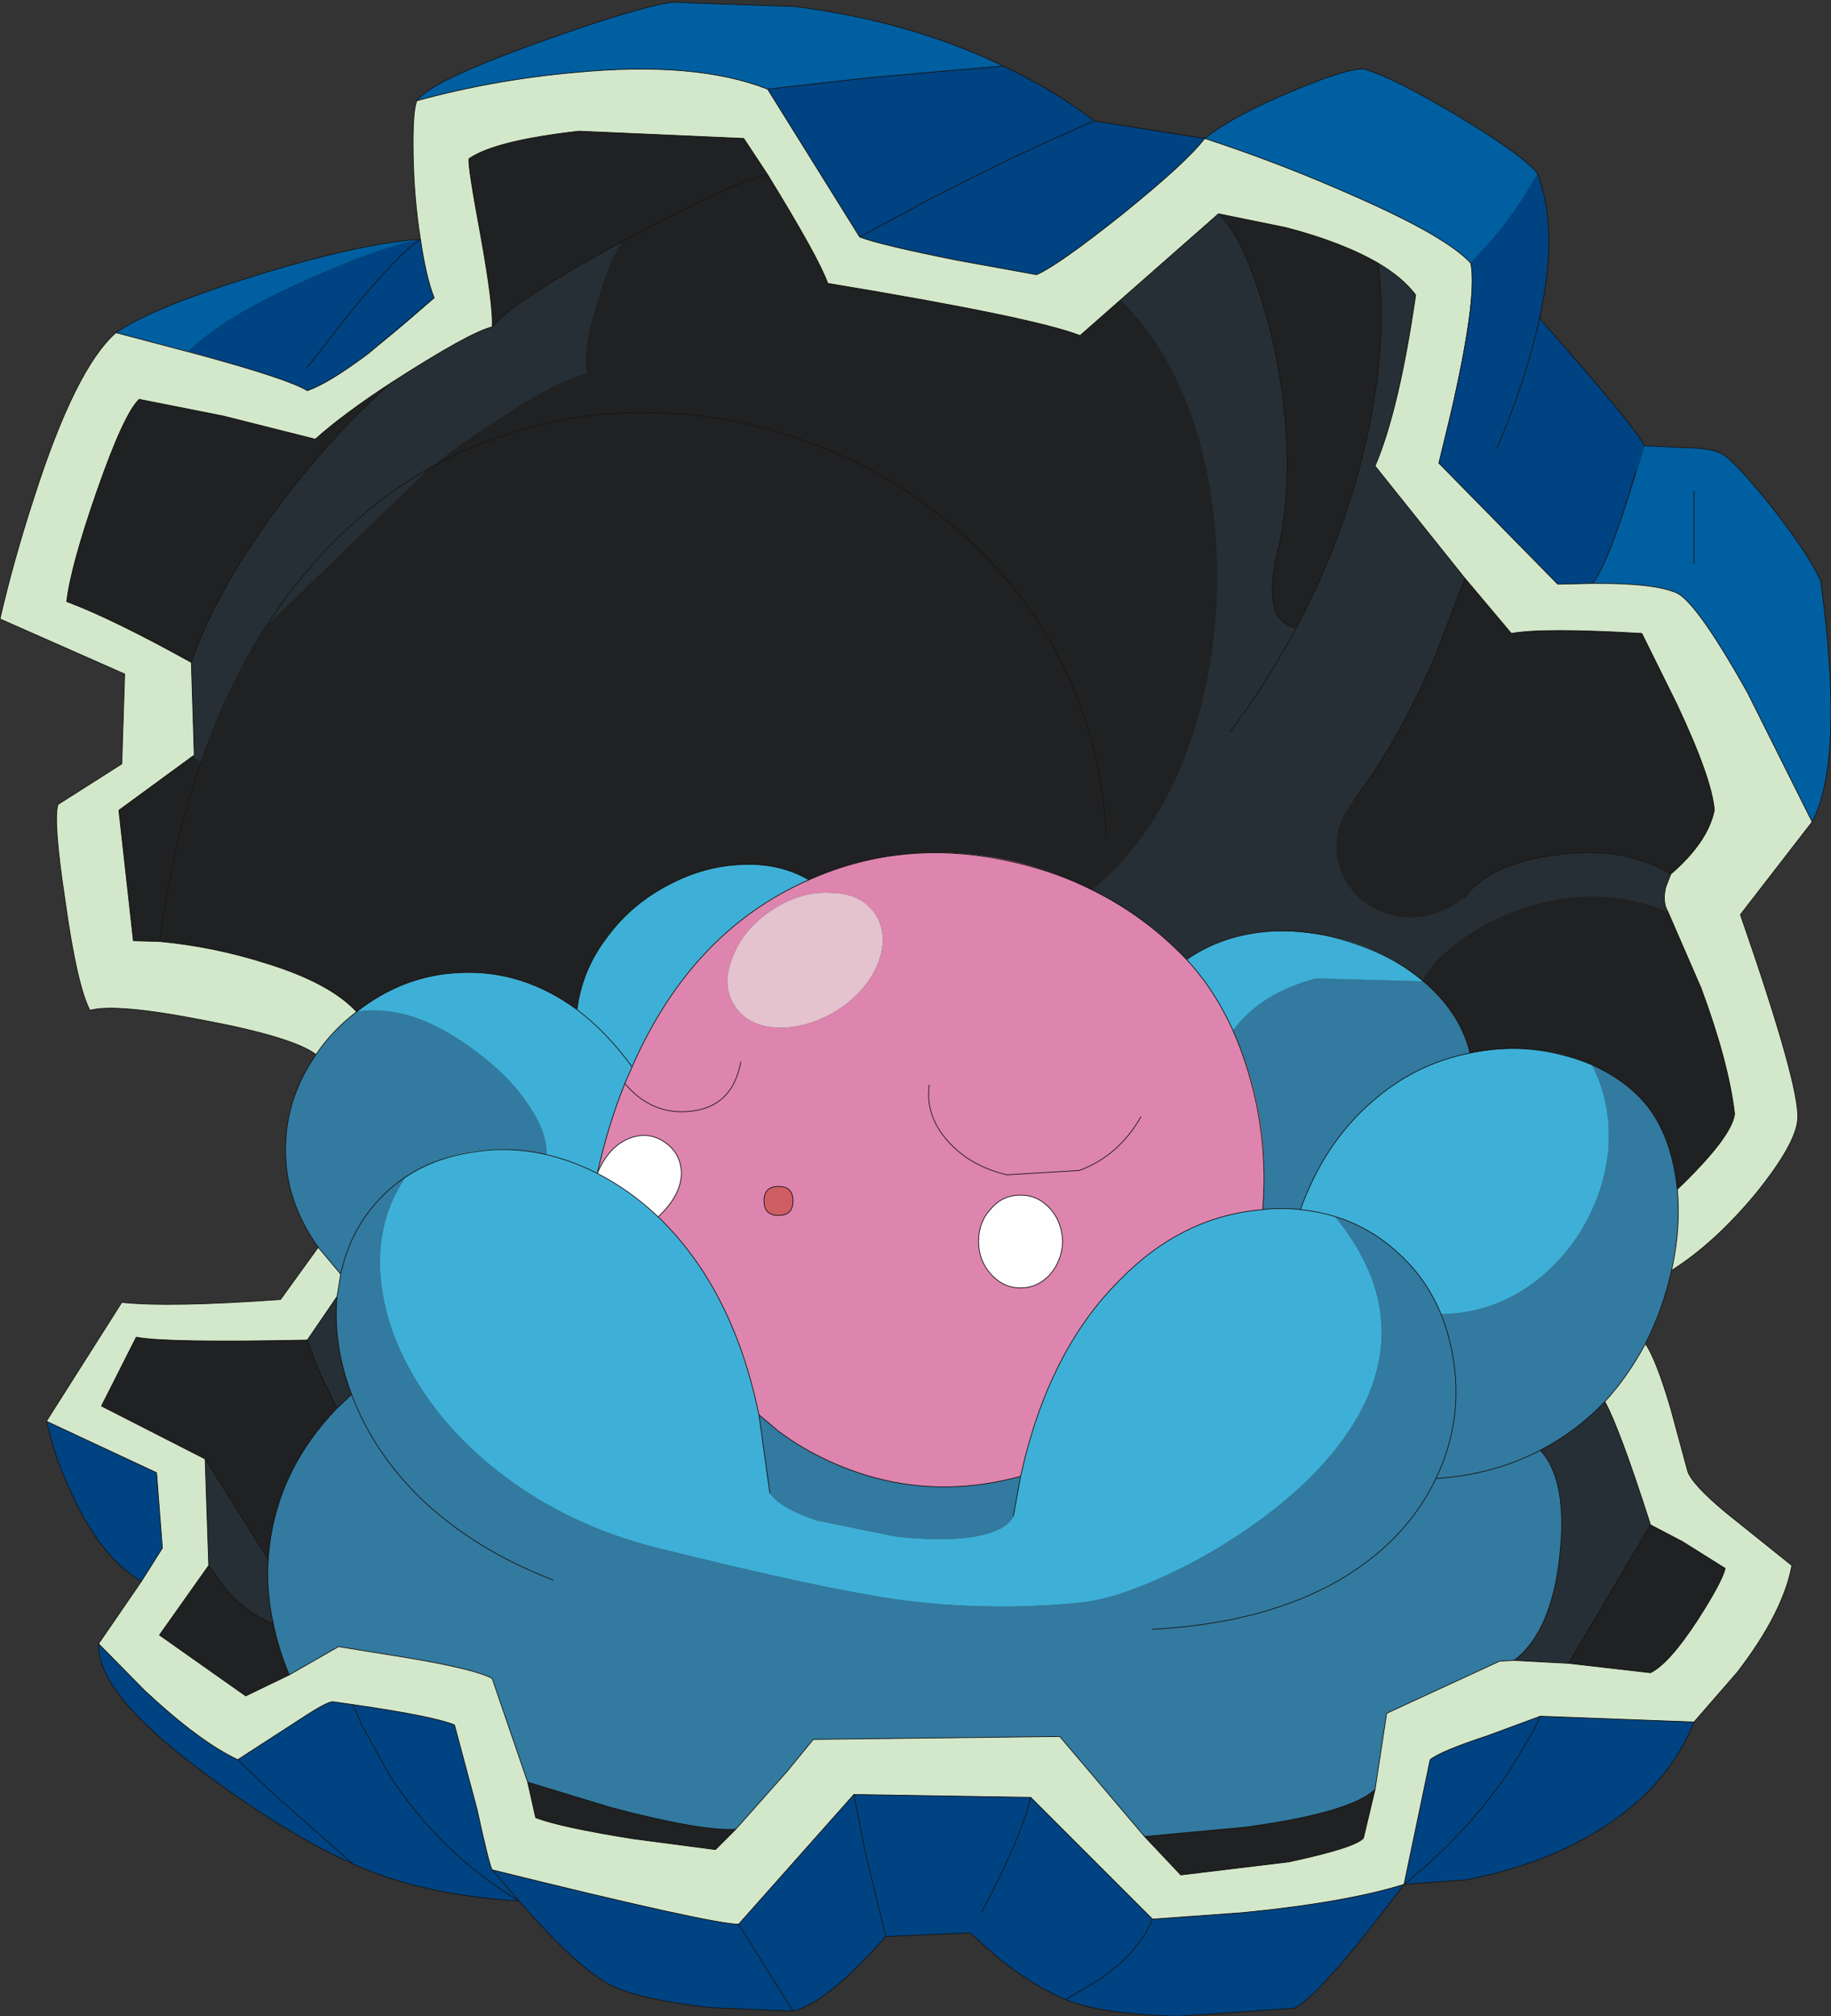 <?xml version="1.0" encoding="UTF-8" standalone="no"?>
<svg xmlns:xlink="http://www.w3.org/1999/xlink" height="139.1px" width="126.3px" xmlns="http://www.w3.org/2000/svg">
  <rect width="100%" height="100%" fill="#333333" stroke="none"/>
  <g transform="matrix(1.0, 0.0, 0.0, 1.0, -0.9, -0.9)">
    <path d="M116.2 88.55 Q115.6 91.25 114.4 93.6 113.2 95.85 111.6 97.6 109.65 99.65 107.15 100.95 109.05 103.0 108.5 108.15 107.95 113.45 105.35 115.45 L104.35 115.5 96.55 119.1 95.75 124.35 Q94.1 125.95 86.85 126.95 L79.85 127.6 74.0 120.7 57.0 120.9 55.2 123.1 51.65 127.1 Q49.3 127.25 43.05 125.6 L37.3 123.85 34.85 116.7 Q33.7 116.05 28.9 115.25 L24.25 114.5 20.85 116.45 Q20.1 114.65 19.75 112.9 19.25 110.7 19.4 108.5 19.8 102.55 24.15 98.05 L25.15 97.1 Q23.85 93.65 24.15 90.35 L24.4 88.8 22.85 86.95 Q20.5 83.65 20.6 80.0 20.65 76.6 22.7 73.65 23.8 72.0 25.5 70.7 29.5 70.05 34.2 73.8 36.2 75.35 37.4 77.2 38.65 79.05 38.6 80.55 33.1 79.3 28.85 82.15 26.85 85.1 27.15 88.95 27.45 92.7 29.8 96.45 32.2 100.25 36.25 103.15 40.6 106.25 46.1 107.65 57.3 110.45 62.8 111.25 69.05 112.1 75.5 111.45 78.1 111.2 82.45 109.05 87.35 106.55 90.9 103.2 95.15 99.1 96.0 94.85 97.0 89.75 93.0 84.85 95.5 85.6 97.35 87.35 99.25 89.05 100.3 91.55 103.3 91.55 105.95 89.9 108.45 88.3 110.05 85.65 111.6 83.0 111.85 80.1 112.05 76.95 110.7 74.35 112.65 75.25 113.95 76.55 116.15 78.75 116.6 82.95 116.85 85.65 116.2 88.55 M85.95 72.0 Q87.85 69.4 91.7 68.4 L98.95 68.6 99.0 68.55 Q101.65 70.75 102.3 73.55 98.5 74.3 95.55 76.9 92.25 79.75 90.6 84.35 89.2 84.2 88.0 84.35 88.6 77.8 85.95 72.0 M53.25 98.5 L54.55 99.6 Q56.2 100.85 58.2 101.75 64.5 104.6 71.3 102.75 L70.8 105.5 Q70.35 106.55 67.9 106.95 65.7 107.25 62.65 106.9 L57.25 105.8 Q54.7 104.95 54.0 103.9 L53.25 98.5" fill="#327aa0" fill-rule="evenodd" stroke="none"/>
    <path d="M82.75 67.1 Q86.25 64.65 91.1 65.25 95.65 65.75 99.0 68.55 L98.95 68.6 91.7 68.4 Q87.85 69.4 85.95 72.0 84.65 69.15 82.75 67.1 M88.0 84.35 Q89.2 84.2 90.6 84.35 92.25 79.75 95.55 76.9 98.5 74.3 102.3 73.55 106.75 72.65 110.7 74.35 112.05 76.95 111.85 80.1 111.6 83.0 110.05 85.65 108.45 88.3 105.95 89.9 103.3 91.55 100.3 91.55 99.25 89.05 97.35 87.35 95.5 85.6 93.0 84.85 97.0 89.75 96.0 94.85 95.15 99.1 90.9 103.2 87.35 106.55 82.45 109.05 78.1 111.2 75.5 111.45 69.05 112.1 62.8 111.25 57.3 110.45 46.1 107.65 40.6 106.25 36.25 103.15 32.2 100.25 29.8 96.45 27.45 92.7 27.15 88.95 26.85 85.1 28.85 82.15 33.1 79.3 38.6 80.55 38.65 79.05 37.4 77.2 36.2 75.35 34.2 73.8 29.5 70.05 25.5 70.7 28.75 68.15 32.65 68.0 36.95 67.8 40.7 70.55 41.05 67.75 42.85 65.45 44.5 63.25 47.0 61.95 49.45 60.65 52.0 60.55 54.65 60.4 56.7 61.6 48.6 65.15 44.5 74.5 L44.0 75.65 Q42.85 78.5 42.1 81.85 44.35 83.0 46.3 84.85 51.45 89.8 53.25 98.5 L54.0 103.9 Q54.7 104.95 57.25 105.8 L62.65 106.9 Q65.7 107.25 67.9 106.95 70.35 106.55 70.8 105.5 L71.3 102.75 Q73.2 94.1 78.15 89.2 82.45 84.8 88.0 84.35" fill="#3eb0d7" fill-rule="evenodd" stroke="none"/>
    <path d="M110.75 41.15 Q114.95 41.1 116.55 41.8 117.95 42.45 121.45 48.7 L125.9 57.6 120.95 64.0 Q125.1 75.95 124.9 78.15 124.75 79.85 122.05 83.2 119.2 86.65 116.2 88.55 116.85 85.65 116.6 82.95 120.35 79.35 120.55 77.75 120.15 74.25 118.25 69.1 L115.95 63.8 Q115.55 63.15 115.8 62.1 L116.15 61.2 Q118.7 59.0 119.15 56.8 119.0 54.65 116.55 49.45 L114.15 44.6 Q107.35 44.2 105.15 44.6 L101.95 40.8 95.75 33.05 Q97.4 29.2 98.55 21.25 97.65 20.05 95.95 19.05 93.45 17.6 89.6 16.6 L84.95 15.65 78.2 21.6 75.4 24.05 Q72.2 22.8 58.0 20.45 57.35 18.65 53.85 12.95 L52.2 10.45 40.85 9.95 Q35.05 10.6 33.25 11.85 33.15 12.25 34.05 17.1 34.95 22.1 34.85 23.45 33.25 23.85 27.9 27.3 24.6 29.45 22.65 31.2 L16.3 29.6 10.5 28.45 Q9.45 29.45 7.6 34.75 5.8 39.9 5.5 42.4 8.7 43.6 14.1 46.6 L14.3 53.0 14.2 53.05 9.1 56.8 10.1 65.8 11.9 65.85 Q15.65 66.2 19.25 67.35 23.65 68.7 25.5 70.7 23.8 72.0 22.7 73.65 21.1 72.45 15.0 71.3 8.9 70.1 7.1 70.6 6.2 68.85 5.4 63.1 4.55 57.5 4.9 56.4 L9.3 53.6 9.5 47.4 0.9 43.6 Q1.8 39.65 3.25 35.2 6.1 26.3 8.9 23.85 L13.9 25.15 Q20.7 27.0 22.1 27.85 24.65 27.0 30.85 21.45 30.3 20.1 29.9 17.4 29.45 14.55 29.4 11.55 29.35 8.6 29.65 7.85 34.95 6.4 40.55 5.9 48.9 5.1 53.85 7.05 L60.2 17.25 Q61.65 17.8 66.9 18.85 L72.4 19.85 Q73.9 19.2 78.35 15.65 82.8 12.05 84.0 10.45 89.35 12.2 94.6 14.55 100.7 17.25 102.35 19.05 102.9 21.85 100.15 32.85 L108.35 41.2 110.75 41.15 M114.4 93.6 Q115.15 94.7 116.15 98.1 L117.3 102.35 Q117.55 103.25 119.95 105.25 L124.5 108.9 Q123.9 112.15 120.75 116.25 L117.75 119.7 107.15 119.3 103.5 120.65 Q100.3 121.7 99.55 122.3 L97.75 130.9 Q93.75 132.15 86.65 132.85 L80.4 133.3 72.0 124.9 59.8 124.7 51.85 133.65 Q50.0 133.65 34.85 129.9 34.65 129.6 33.8 125.7 L32.25 119.9 Q30.8 119.3 25.25 118.5 L23.85 118.3 Q23.45 118.3 21.7 119.45 L17.3 122.3 Q14.65 121.05 10.9 117.55 L7.7 114.3 10.65 110.0 12.1 107.7 11.7 102.5 4.1 98.95 9.3 90.75 Q12.65 91.1 20.25 90.55 L22.85 86.95 24.4 88.8 24.15 90.35 22.1 93.35 Q12.3 93.55 10.3 93.15 L7.9 97.9 15.05 101.55 15.3 108.9 11.9 113.7 17.85 117.9 20.85 116.45 24.25 114.5 28.9 115.25 Q33.7 116.05 34.85 116.7 L37.3 123.85 37.85 126.3 Q39.55 126.95 44.55 127.75 L50.25 128.5 51.65 127.1 55.2 123.1 57.0 120.9 74.0 120.7 79.85 127.6 82.35 130.25 89.8 129.35 Q94.45 128.35 94.95 127.7 L95.75 124.35 96.55 119.1 104.35 115.5 105.35 115.45 109.1 115.65 114.75 116.3 Q116.05 115.65 118.0 112.65 119.7 110.0 119.9 109.1 L116.95 107.25 114.75 106.1 Q112.6 99.4 111.6 97.6 113.2 95.85 114.4 93.6" fill="#d3e8ca" fill-rule="evenodd" stroke="none"/>
    <path d="M95.95 19.05 Q96.65 23.95 95.3 30.6 93.8 37.65 90.3 44.25 89.2 43.9 88.9 43.1 88.4 41.9 88.95 39.2 90.45 33.0 88.8 24.9 88.05 21.55 87.0 19.0 85.95 16.5 84.95 15.65 L89.6 16.6 Q93.45 17.6 95.95 19.05 M78.2 21.6 Q81.6 24.85 83.4 30.5 85.05 35.85 84.85 42.0 84.6 48.25 82.5 53.5 80.2 59.15 76.2 62.3 71.65 60.0 66.65 59.75 61.4 59.5 56.7 61.6 54.65 60.4 52.0 60.55 49.45 60.65 47.0 61.95 44.5 63.25 42.85 65.45 41.05 67.75 40.7 70.55 36.95 67.8 32.65 68.0 28.75 68.15 25.5 70.7 23.65 68.7 19.25 67.35 15.65 66.2 11.9 65.85 L10.1 65.8 9.1 56.8 14.2 53.05 14.75 53.55 14.6 54.05 Q16.3 49.05 18.8 44.9 L19.4 43.95 30.4 33.3 30.45 33.25 30.55 33.2 30.6 33.15 30.7 33.1 Q32.3 31.7 35.45 29.7 39.4 27.1 41.4 26.65 41.0 25.2 42.1 21.7 43.05 18.5 43.85 17.55 36.35 21.6 34.85 23.45 34.95 22.1 34.05 17.1 33.15 12.25 33.25 11.85 35.05 10.6 40.85 9.95 L52.2 10.45 53.85 12.95 Q57.35 18.65 58.0 20.45 72.2 22.8 75.4 24.05 L78.2 21.6 M99.0 68.55 Q99.6 67.35 101.2 66.1 102.95 64.7 105.15 63.85 110.75 61.65 115.95 63.8 L118.25 69.1 Q120.15 74.25 120.55 77.75 120.35 79.35 116.6 82.95 116.15 78.75 113.95 76.55 112.65 75.25 110.7 74.35 106.75 72.65 102.3 73.55 101.65 70.75 99.0 68.55 M116.15 61.2 Q112.85 59.2 108.1 59.9 103.55 60.55 101.95 62.8 100.05 64.3 97.95 64.2 96.05 64.1 94.65 62.85 93.25 61.55 93.1 59.7 92.9 57.75 94.35 56.0 97.25 52.25 99.9 46.15 L101.95 40.8 105.15 44.6 Q107.35 44.2 114.15 44.6 L116.55 49.45 Q119.0 54.65 119.15 56.8 118.7 59.0 116.15 61.2 M14.1 46.6 Q8.7 43.6 5.5 42.4 5.8 39.9 7.6 34.75 9.45 29.45 10.5 28.45 L16.3 29.6 22.65 31.2 Q24.6 29.45 27.9 27.3 23.55 31.1 19.7 36.4 15.7 41.9 14.1 46.6 M15.05 101.55 L7.9 97.9 10.3 93.15 Q12.3 93.55 22.1 93.35 L22.8 95.25 24.15 98.05 Q19.8 102.55 19.4 108.5 L15.05 101.55 M19.75 112.9 Q20.1 114.65 20.85 116.45 L17.85 117.9 11.9 113.7 15.3 108.9 16.5 110.55 Q18.05 112.3 19.75 112.9 M37.3 123.85 L43.05 125.6 Q49.3 127.25 51.65 127.1 L50.25 128.5 44.55 127.75 Q39.55 126.95 37.85 126.3 L37.3 123.85 M79.85 127.6 L86.85 126.95 Q94.1 125.95 95.75 124.35 L94.95 127.7 Q94.45 128.35 89.8 129.35 L82.35 130.25 79.85 127.6 M114.75 106.1 L116.95 107.25 119.9 109.1 Q119.7 110.0 118.0 112.65 116.05 115.65 114.75 116.3 L109.1 115.65 114.75 106.1" fill="#202122" fill-rule="evenodd" stroke="none"/>
    <path d="M84.95 15.65 Q85.95 16.5 87.0 19.0 88.05 21.55 88.8 24.9 90.45 33.0 88.95 39.2 88.4 41.9 88.9 43.1 89.2 43.9 90.3 44.25 93.8 37.65 95.3 30.6 96.65 23.95 95.95 19.05 97.65 20.05 98.55 21.25 97.4 29.2 95.75 33.05 L101.95 40.8 99.9 46.15 Q97.25 52.25 94.35 56.0 92.9 57.75 93.1 59.7 93.25 61.55 94.65 62.85 96.05 64.1 97.95 64.2 100.05 64.3 101.95 62.8 103.55 60.55 108.1 59.9 112.85 59.2 116.15 61.2 L115.8 62.1 Q115.55 63.15 115.95 63.8 110.75 61.65 105.15 63.85 102.95 64.7 101.2 66.1 99.6 67.35 99.0 68.55 95.65 65.75 91.1 65.25 86.25 64.65 82.75 67.1 79.95 64.15 76.2 62.3 80.2 59.15 82.5 53.5 84.6 48.25 84.85 42.0 85.05 35.85 83.4 30.5 81.6 24.85 78.2 21.6 L84.95 15.65 M34.85 23.45 Q36.35 21.6 43.85 17.55 43.05 18.5 42.1 21.7 41.0 25.2 41.4 26.65 39.4 27.1 35.45 29.7 32.3 31.7 30.7 33.1 L30.6 33.15 30.55 33.2 30.45 33.25 30.4 33.3 19.4 43.95 Q16.65 48.15 14.75 53.55 L14.2 53.05 14.3 53.0 14.1 46.6 Q15.7 41.9 19.7 36.4 23.55 31.1 27.9 27.3 33.25 23.85 34.85 23.45 M22.1 93.35 L24.15 90.35 Q23.85 93.65 25.15 97.1 L24.15 98.05 22.8 95.25 22.1 93.35 M19.4 108.5 Q19.25 110.7 19.75 112.9 18.05 112.3 16.5 110.55 L15.3 108.9 15.05 101.55 19.4 108.5 M105.35 115.45 Q107.95 113.45 108.5 108.15 109.05 103.0 107.15 100.95 109.65 99.65 111.6 97.6 112.6 99.4 114.75 106.1 L109.1 115.65 105.35 115.45" fill="#262f35" fill-rule="evenodd" stroke="none"/>
    <path d="M76.2 62.3 Q79.95 64.15 82.75 67.1 84.65 69.15 85.95 72.0 88.6 77.8 88.0 84.35 82.45 84.8 78.15 89.2 73.2 94.1 71.3 102.75 64.5 104.6 58.2 101.75 56.2 100.85 54.55 99.6 L53.25 98.5 Q51.45 89.8 46.3 84.85 47.9 83.35 47.9 81.8 47.85 80.45 46.75 79.7 45.65 78.95 44.4 79.4 42.9 79.95 42.1 81.85 42.85 78.5 44.0 75.65 L44.5 74.5 Q48.6 65.15 56.7 61.6 61.4 59.5 66.65 59.75 71.65 60.0 76.2 62.3 M61.45 67.4 Q62.2 65.45 61.3 64.0 60.35 62.55 58.3 62.5 56.2 62.35 54.2 63.65 52.2 64.95 51.45 66.9 50.65 68.8 51.55 70.25 52.45 71.7 54.55 71.8 56.6 71.85 58.65 70.6 60.65 69.3 61.45 67.4 M53.6 83.75 Q53.6 84.75 54.6 84.75 55.6 84.75 55.6 83.75 55.6 82.75 54.6 82.75 53.6 82.75 53.6 83.75 M68.4 86.55 Q68.4 87.85 69.25 88.8 70.1 89.75 71.3 89.75 72.5 89.75 73.35 88.8 74.15 87.85 74.2 86.55 74.15 85.2 73.35 84.3 72.5 83.35 71.3 83.35 70.05 83.35 69.25 84.3 68.4 85.2 68.4 86.55" fill="#dd84af" fill-rule="evenodd" stroke="none"/>
    <path d="M114.35 31.65 L117.55 31.8 Q119.1 31.85 119.75 32.25 120.6 32.75 123.05 35.8 125.65 39.1 126.5 41.0 128.15 53.35 125.9 57.6 L121.45 48.7 Q117.95 42.45 116.55 41.8 114.95 41.1 110.75 41.15 111.9 39.75 114.35 31.65 M8.9 23.85 Q11.35 22.15 18.4 19.95 25.65 17.7 29.9 17.4 27.15 17.95 22.4 20.05 16.4 22.65 13.9 25.15 L8.9 23.85 M29.65 7.85 Q30.6 6.5 38.0 3.85 44.65 1.45 47.25 1.05 L55.75 1.35 Q63.65 2.35 70.1 5.45 L60.95 6.25 53.85 7.05 Q48.9 5.1 40.55 5.9 34.95 6.4 29.65 7.85 M84.0 10.45 Q85.95 8.9 89.9 7.25 93.65 5.65 94.95 5.65 97.05 6.25 101.55 8.95 106.0 11.65 106.95 12.85 L106.95 12.9 Q105.65 15.25 103.85 17.4 L102.35 19.05 Q100.7 17.25 94.6 14.55 89.35 12.2 84.0 10.45" fill="#005fa0" fill-rule="evenodd" stroke="none"/>
    <path d="M114.35 31.65 Q111.9 39.75 110.75 41.15 L108.35 41.2 100.15 32.85 Q102.9 21.85 102.35 19.05 L103.85 17.4 Q105.65 15.25 106.95 12.9 108.4 16.7 107.1 22.85 L110.35 26.6 Q113.7 30.5 114.35 31.65 M117.75 119.7 Q115.35 125.7 107.8 128.9 104.95 130.05 101.95 130.6 L97.75 130.9 Q91.75 138.85 90.15 139.45 L82.15 140.0 Q76.8 139.85 74.4 138.85 72.25 137.95 69.85 136.05 L67.8 134.25 62.0 134.5 Q58.0 139.05 55.6 139.65 L49.85 139.4 Q45.5 138.9 43.45 138.05 41.15 137.15 36.7 132.05 30.05 131.65 25.25 129.5 20.5 127.35 14.9 123.15 7.55 117.7 7.7 114.3 L10.9 117.55 Q14.65 121.05 17.3 122.3 L21.7 119.45 Q23.45 118.3 23.85 118.3 L25.25 118.5 Q30.8 119.3 32.25 119.9 L33.8 125.7 Q34.65 129.6 34.85 129.9 50.0 133.65 51.85 133.65 L59.8 124.7 72.0 124.9 80.4 133.3 86.65 132.85 Q93.75 132.15 97.75 130.9 L99.55 122.3 Q100.3 121.7 103.5 120.65 L107.15 119.3 117.75 119.7 M10.65 110.0 Q7.65 108.2 5.6 103.4 4.9 101.9 4.45 100.25 L4.1 98.95 11.7 102.5 12.1 107.7 10.65 110.0 M70.1 5.45 Q73.6 7.1 76.4 9.25 L84.0 10.45 Q82.8 12.05 78.35 15.65 73.9 19.2 72.4 19.85 L66.9 18.85 Q61.65 17.8 60.2 17.25 L53.85 7.05 60.95 6.25 70.1 5.45 M29.9 17.4 Q30.3 20.1 30.85 21.45 24.65 27.0 22.1 27.85 20.7 27.0 13.9 25.15 16.4 22.65 22.4 20.05 27.15 17.95 29.9 17.4" fill="#004382" fill-rule="evenodd" stroke="none"/>
    <path d="M42.1 81.85 Q42.9 79.95 44.4 79.4 45.65 78.95 46.75 79.7 47.85 80.45 47.9 81.8 47.9 83.35 46.3 84.85 44.35 83.0 42.1 81.85 M68.4 86.55 Q68.4 85.2 69.25 84.3 70.05 83.35 71.3 83.35 72.5 83.35 73.35 84.3 74.15 85.2 74.2 86.55 74.15 87.85 73.35 88.8 72.5 89.75 71.3 89.75 70.1 89.75 69.25 88.8 68.4 87.85 68.4 86.55" fill="#fefefe" fill-rule="evenodd" stroke="none"/>
    <path d="M61.45 67.4 Q60.65 69.3 58.65 70.6 56.6 71.85 54.55 71.8 52.45 71.7 51.55 70.25 50.65 68.8 51.45 66.9 52.2 64.95 54.2 63.65 56.2 62.35 58.3 62.5 60.35 62.55 61.3 64.0 62.2 65.45 61.45 67.4" fill="#e4c2ce" fill-rule="evenodd" stroke="none"/>
    <path d="M53.6 83.75 Q53.6 82.75 54.6 82.75 55.6 82.75 55.6 83.75 55.6 84.75 54.6 84.75 53.6 84.75 53.6 83.75" fill="#ce5e63" fill-rule="evenodd" stroke="none"/>
    <path d="M126.5 41.0 Q128.15 53.35 125.9 57.6 L120.95 64.0 Q125.1 75.95 124.9 78.15 124.75 79.85 122.05 83.2 119.2 86.65 116.2 88.55 115.6 91.25 114.4 93.6 115.15 94.7 116.15 98.1 L117.3 102.35 Q117.55 103.25 119.95 105.25 L124.5 108.9 Q123.9 112.15 120.75 116.25 L117.75 119.7 Q115.35 125.7 107.8 128.9 104.95 130.05 101.95 130.6 L97.75 130.9 Q91.75 138.85 90.15 139.45 L82.15 140.0 Q76.8 139.85 74.4 138.85 72.25 137.95 69.85 136.05 L67.8 134.25 62.0 134.5 Q58.0 139.05 55.6 139.65 L49.85 139.4 Q45.5 138.9 43.45 138.05 41.15 137.15 36.7 132.05 30.05 131.65 25.25 129.5 20.5 127.35 14.9 123.15 7.55 117.7 7.7 114.3 L10.65 110.0 Q7.65 108.2 5.6 103.4 4.9 101.9 4.45 100.25 L4.1 98.95 9.3 90.75 Q12.65 91.1 20.25 90.55 L22.85 86.95 Q20.5 83.65 20.6 80.0 20.65 76.6 22.7 73.65 21.1 72.45 15.0 71.3 8.9 70.1 7.1 70.6 6.2 68.85 5.4 63.1 4.55 57.5 4.9 56.4 L9.3 53.6 9.5 47.4 0.9 43.6 Q1.8 39.65 3.25 35.2 6.1 26.3 8.9 23.85 11.35 22.15 18.4 19.95 25.65 17.7 29.9 17.4 29.45 14.55 29.4 11.55 29.35 8.6 29.65 7.85 30.6 6.5 38.0 3.85 44.65 1.45 47.25 1.05 L55.75 1.35 Q63.65 2.35 70.1 5.45 73.6 7.1 76.4 9.25 L84.0 10.45 Q85.95 8.9 89.9 7.25 93.65 5.65 94.95 5.65 97.05 6.25 101.55 8.95 106.0 11.65 106.95 12.85 108.45 16.7 107.1 22.85 L110.35 26.6 Q113.7 30.5 114.35 31.65 L117.55 31.8 Q119.1 31.85 119.75 32.25 120.6 32.75 123.05 35.8 125.65 39.1 126.5 41.0 M22.7 73.65 Q23.8 72.0 25.5 70.7 23.65 68.7 19.25 67.35 15.65 66.2 11.9 65.85 L10.1 65.8 9.1 56.8 14.3 53.0 14.1 46.6 Q8.7 43.6 5.5 42.4 5.8 39.9 7.6 34.75 9.45 29.45 10.5 28.45 L16.3 29.6 22.65 31.2 Q24.6 29.45 27.9 27.3 33.25 23.85 34.85 23.45 34.95 22.1 34.05 17.1 33.15 12.25 33.25 11.85 35.05 10.6 40.85 9.95 L52.2 10.45 53.85 12.95 Q57.35 18.65 58.0 20.45 72.2 22.8 75.4 24.05 L84.95 15.65 89.6 16.6 Q93.45 17.6 95.95 19.05 97.65 20.05 98.55 21.25 97.4 29.2 95.75 33.05 L101.95 40.8 105.15 44.6 Q107.35 44.2 114.15 44.6 L116.55 49.45 Q119.0 54.65 119.15 56.8 118.7 59.0 116.15 61.2 L115.8 62.1 Q115.55 63.15 115.95 63.8 L118.25 69.1 Q120.15 74.25 120.55 77.75 120.35 79.35 116.6 82.95 116.85 85.65 116.2 88.55 M84.95 15.65 Q85.95 16.5 87.0 19.0 88.05 21.55 88.8 24.9 90.35 32.4 89.2 38.25 L88.95 39.2 Q88.4 41.9 88.9 43.1 89.2 43.9 90.3 44.25 93.8 37.65 95.3 30.6 96.65 23.95 95.95 19.05 M125.9 57.6 L121.45 48.7 Q117.95 42.45 116.55 41.8 115.05 41.15 111.25 41.15 L110.75 41.15 108.35 41.2 100.15 32.85 100.95 29.55 Q102.85 21.4 102.35 19.05 100.7 17.25 94.6 14.55 89.35 12.2 84.0 10.45 82.8 12.05 78.35 15.65 73.9 19.2 72.4 19.85 L66.9 18.85 Q61.65 17.8 60.2 17.25 L53.85 7.05 Q48.9 5.1 40.55 5.9 34.95 6.4 29.65 7.85 M117.75 34.8 L117.75 39.8 M113.75 33.4 Q111.9 39.7 110.75 41.15 M107.1 22.85 Q106.2 27.0 104.15 31.85 M101.95 40.8 L99.9 46.15 Q97.25 52.25 94.35 56.0 M101.95 62.8 Q103.55 60.55 108.1 59.9 112.85 59.2 116.15 61.2 M25.5 70.7 Q28.75 68.15 32.65 68.0 36.95 67.8 40.7 70.55 41.05 67.75 42.85 65.45 44.5 63.25 47.0 61.95 49.45 60.65 52.0 60.55 54.65 60.4 56.7 61.6 63.3 58.65 70.7 60.35 77.85 61.95 82.75 67.1 85.2 65.4 88.45 65.15 91.45 64.95 94.5 66.05 97.45 67.05 99.55 69.0 101.7 71.05 102.3 73.55 105.6 72.85 108.75 73.7 111.9 74.5 113.95 76.55 116.15 78.75 116.6 82.95 M82.75 67.1 Q85.6 70.15 87.0 74.85 88.4 79.5 88.0 84.35 89.2 84.2 90.6 84.35 92.25 79.75 95.55 76.9 98.5 74.3 102.3 73.55 M90.6 84.35 Q94.55 84.75 97.35 87.35 100.35 90.05 101.1 94.4 101.9 98.8 99.95 102.9 103.9 102.65 107.15 100.95 109.65 99.65 111.6 97.6 113.2 95.85 114.4 93.6 M90.3 44.25 Q88.2 48.15 85.75 51.4 M60.2 17.25 L65.3 14.5 Q71.4 11.35 76.4 9.25 M53.85 7.05 L60.95 6.25 70.1 5.45 M34.85 23.45 Q36.4 21.6 43.95 17.5 51.2 13.55 53.85 12.95 M11.9 65.85 Q14.5 46.85 25.05 37.2 29.65 32.95 35.5 31.0 40.9 29.1 46.85 29.4 52.55 29.65 57.95 31.9 63.3 34.1 67.5 37.95 71.85 41.9 74.35 47.05 76.95 52.45 77.2 58.6 M8.9 23.85 L14.75 25.4 Q20.8 27.05 22.1 27.85 23.55 27.35 26.3 25.3 L30.85 21.45 Q30.3 20.1 29.9 17.4 28.4 18.4 25.1 22.4 L22.1 26.25 M27.9 27.3 Q23.55 31.1 19.7 36.4 15.7 41.9 14.1 46.6 M7.9 97.9 L15.05 101.55 19.4 108.5 Q19.8 102.55 24.15 98.05 L22.8 95.25 22.1 93.35 Q12.3 93.55 10.3 93.15 L7.9 97.9 M22.1 93.35 L24.15 90.35 24.4 88.8 22.85 86.95 M39.05 109.9 Q33.7 107.85 30.0 104.35 26.65 101.1 25.15 97.1 L24.15 98.05 M25.15 97.1 Q23.85 93.65 24.15 90.35 M24.4 88.8 Q24.95 86.25 26.45 84.35 29.0 81.1 33.4 80.4 37.75 79.65 42.1 81.85 42.85 78.5 44.0 75.65 L44.5 74.5 Q42.75 72.1 40.7 70.55 M54.6 84.75 Q53.6 84.75 53.6 83.75 53.6 82.75 54.6 82.75 55.6 82.75 55.6 83.75 55.6 84.75 54.6 84.75 M42.1 81.85 Q42.9 79.95 44.4 79.4 45.65 78.95 46.75 79.7 47.85 80.45 47.9 81.8 47.9 83.35 46.3 84.85 51.45 89.8 53.25 98.5 L54.55 99.6 Q56.2 100.85 58.2 101.75 64.5 104.6 71.3 102.75 73.2 94.1 78.15 89.2 82.45 84.8 88.0 84.35 M44.0 75.65 Q45.9 77.9 48.65 77.55 51.45 77.2 52.0 74.15 M42.1 81.85 Q44.35 83.0 46.3 84.85 M74.2 86.55 Q74.15 87.85 73.35 88.8 72.5 89.75 71.3 89.75 70.1 89.75 69.25 88.8 68.4 87.85 68.4 86.55 68.4 85.2 69.25 84.3 70.05 83.35 71.3 83.35 72.5 83.35 73.35 84.3 74.15 85.2 74.2 86.55 M65.0 75.75 Q64.7 77.9 66.35 79.7 67.85 81.35 70.35 81.95 L75.35 81.65 Q78.05 80.65 79.6 77.95 M44.5 74.5 Q48.6 65.15 56.7 61.6 M70.8 105.5 L71.3 102.75 M19.4 108.5 Q19.25 110.7 19.75 112.9 20.1 114.65 20.85 116.45 L24.25 114.5 28.9 115.25 Q33.7 116.05 34.85 116.7 L37.3 123.85 43.05 125.6 Q49.3 127.25 51.65 127.1 L55.2 123.1 57.0 120.9 74.0 120.7 79.85 127.6 86.85 126.95 Q94.1 125.95 95.75 124.35 L96.55 119.1 104.35 115.5 105.35 115.45 Q107.95 113.45 108.5 108.15 109.05 103.0 107.15 100.95 M62.0 134.5 L60.6 128.75 59.8 124.7 51.85 133.65 55.6 139.65 M37.3 123.85 L37.85 126.3 Q39.55 126.95 44.55 127.75 L50.25 128.5 51.65 127.1 M74.4 138.85 L76.85 137.4 Q79.5 135.5 80.4 133.3 L72.0 124.9 Q71.35 127.65 68.6 132.85 M59.8 124.7 L72.0 124.9 M7.7 114.3 L10.9 117.55 Q14.65 121.05 17.3 122.3 L21.7 119.45 Q23.45 118.3 23.85 118.3 L25.25 118.5 Q30.8 119.3 32.25 119.9 L33.8 125.7 Q34.65 129.6 34.85 129.9 50.0 133.65 51.85 133.65 M25.25 118.5 L25.85 119.9 27.75 123.35 Q31.3 128.8 36.7 132.05 L34.85 129.9 M15.05 101.55 L15.3 108.9 16.5 110.55 Q18.05 112.3 19.75 112.9 M4.1 98.95 L11.7 102.5 12.1 107.7 10.65 110.0 M15.3 108.9 L11.9 113.7 17.85 117.9 20.85 116.45 M17.3 122.3 L19.7 124.6 25.25 129.5 M116.95 107.25 L114.75 106.1 109.1 115.65 114.75 116.3 Q116.05 115.65 118.0 112.65 119.7 110.0 119.9 109.1 L116.95 107.25 M117.75 119.7 L107.15 119.3 106.65 120.35 105.0 123.1 Q102.0 127.5 97.75 130.9 L99.55 122.3 Q100.3 121.7 103.5 120.65 L107.15 119.3 M105.35 115.45 L109.1 115.65 M99.95 102.9 Q97.9 107.2 93.3 109.9 88.1 112.9 80.4 113.3 M79.85 127.6 L82.35 130.25 89.8 129.35 Q94.45 128.35 94.95 127.7 L95.75 124.35 M80.4 133.3 L86.65 132.85 Q93.75 132.15 97.75 130.9 M53.25 98.5 L54.0 103.9 M114.75 106.1 Q112.6 99.4 111.6 97.6" fill="none" stroke="#171411" stroke-linecap="round" stroke-linejoin="round" stroke-width="0.05"/>
  </g>
</svg>
